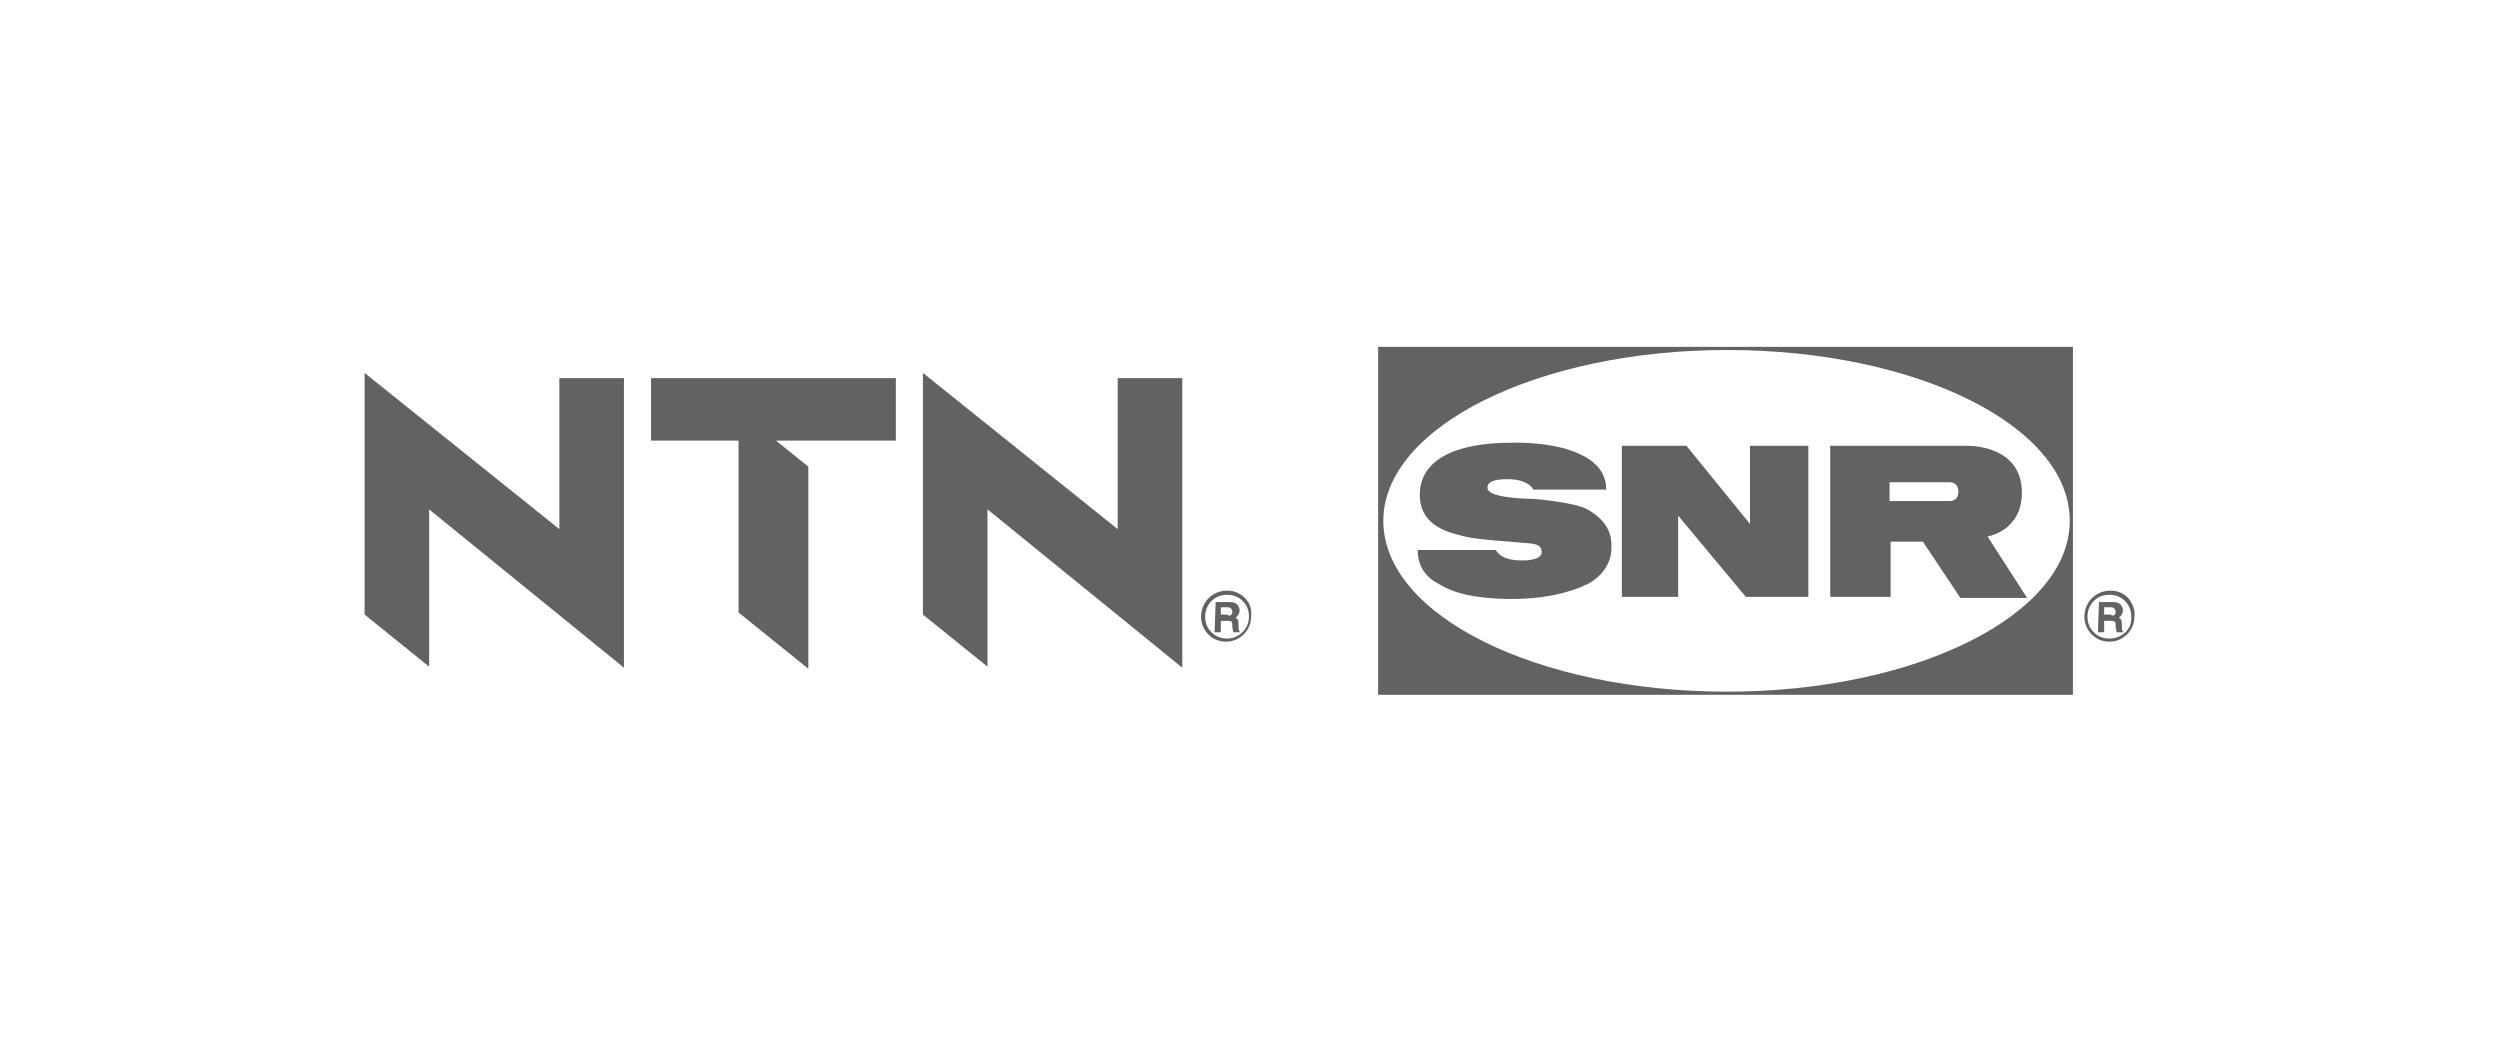 <?xml version="1.0" encoding="utf-8"?>
<!-- Generator: Adobe Illustrator 24.3.0, SVG Export Plug-In . SVG Version: 6.00 Build 0)  -->
<svg version="1.1" id="Calque_1" xmlns="http://www.w3.org/2000/svg" xmlns:xlink="http://www.w3.org/1999/xlink" x="0px" y="0px"
	 viewBox="0 0 240 100" style="enable-background:new 0 0 240 100;" xml:space="preserve">
<style type="text/css">
	.st0{display:none;fill:#626262;}
	.st1{fill:#626262;}
</style>
<rect x="95.2" y="55.1" class="st0" width="10.2" height="10.2"/>
<path class="st0" d="M36,43.9l3.2,11.2h-6.4L36,43.9z M31.2,34.8L20,65.2h9.8l1-3.5h10.2l1,3.5h10.1L40.7,34.8H31.2z"/>
<polygon class="st0" points="133.3,34.8 133.3,65.2 153.7,65.2 153.7,58.4 142.3,58.4 142.3,53.3 152.2,53.3 152.2,46.9 142.3,46.9 
	142.3,41.6 153.7,41.6 153.7,34.8 "/>
<polygon class="st0" points="209.9,34.8 205.3,45.6 200.4,34.8 189.8,34.8 200,54.5 194.7,65.2 204.9,65.2 220,34.8 "/>
<rect x="75.9" y="34.8" class="st0" width="10.2" height="10.2"/>
<polygon class="st0" points="56.6,34.8 56.6,65.2 65.6,65.2 65.6,49.7 74.6,65.2 86.1,65.2 86.1,55.1 77.4,55.1 65.6,34.8 "/>
<polygon class="st0" points="115.6,34.8 115.6,52.6 105.3,34.8 95.2,34.8 95.2,44.9 102.6,44.9 114.3,65.2 124.7,65.2 124.7,34.8 
	"/>
<path class="st0" d="M175.1,57.8c-1.2,0-2.2-0.2-3.2-0.6c-0.9-0.4-1.7-1-2.4-1.7c-0.6-0.7-1.1-1.5-1.5-2.5s-0.5-2-0.5-3.1
	c0-1,0.2-2,0.5-3c0.3-0.9,0.8-1.8,1.4-2.5c0.6-0.7,1.4-1.3,2.3-1.7c0.9-0.4,2-0.7,3.2-0.7c3.3,0,4.6,1.2,6,2.7l6.6-5.5
	c-0.4-0.5-0.9-1-1.5-1.5c-1.3-1.2-3-2.2-4.9-2.9c-1.9-0.7-4.1-1-6.6-1c-2.6,0-4.9,0.4-6.9,1.3c-2,0.9-3.7,2.1-5.2,3.5
	c-0.8,0.8-1.4,1.6-1.7,2.1c-0.4,0.5-1.5,2.3-2.1,4.9c-0.2,0.6-0.5,2.2-0.5,4.2c0,2.1,0.4,4.2,1.1,6.1c0.8,1.9,1.8,3.7,3.3,5.1
	c1.4,1.5,3.2,2.7,5.2,3.5c2.1,0.9,4.4,1.3,7,1.3c2.3,0,4.5-0.3,6.3-1c1.9-0.7,3.5-1.6,4.8-2.8c0.6-0.5,1.1-1,1.6-1.6l-6.7-5.6
	C179.3,56.8,177.8,57.8,175.1,57.8"/>
<g>
	<polygon class="st1" points="35,59 41.2,64 41.2,48.9 59.9,64.1 59.9,36.3 53.7,36.3 53.7,50.8 35,35.8 	"/>
	<polyline class="st1" points="62.5,36.3 62.5,42.3 70.9,42.3 70.9,58.8 77.6,64.2 77.6,44.8 74.5,42.3 86,42.3 86,36.3 	"/>
	<polyline class="st1" points="88.6,35.8 88.6,59 94.8,64 94.8,48.9 113.5,64.1 113.5,36.3 107.3,36.3 107.3,50.8 	"/>
	<g>
		<path class="st1" d="M117.9,59.1c0.3,0,0.4-0.1,0.4-0.4c0-0.1-0.1-0.4-0.4-0.4h-0.7v0.7H117.9z M116.7,57.8h1.4
			c0.7,0,0.9,0.5,0.9,0.8c0,0.3-0.2,0.6-0.4,0.7c0.2,0.1,0.3,0.2,0.3,0.7c0,0.4,0,0.5,0.1,0.6v0.1h-0.6c0-0.1-0.1-0.3-0.1-0.6
			c0-0.4,0-0.5-0.5-0.5h-0.6v1.1h-0.6"/>
		<path class="st1" d="M117.8,61.3c-0.6,0-1.1-0.2-1.5-0.6c-0.4-0.4-0.6-0.9-0.6-1.5c0-0.6,0.2-1.1,0.6-1.5c0.4-0.4,0.9-0.6,1.5-0.6
			c0.6,0,1.1,0.2,1.5,0.6c0.4,0.4,0.6,0.9,0.6,1.5C119.9,60.4,118.9,61.3,117.8,61.3 M119.5,57.4c-0.5-0.5-1.1-0.7-1.7-0.7
			c-1.4,0-2.5,1.1-2.5,2.5c0,0.7,0.3,1.3,0.7,1.7c0.5,0.5,1.1,0.7,1.7,0.7c0.7,0,1.3-0.3,1.7-0.7c0.5-0.5,0.7-1.1,0.7-1.7
			C120.2,58.5,120,57.9,119.5,57.4"/>
		<path class="st1" d="M165.8,66.4c-18.2,0-33-7.3-33-16.4c0-9,14.8-16.4,33-16.4c18.2,0,32.9,7.3,32.9,16.4
			C198.7,59,184,66.4,165.8,66.4 M132.3,66.7H199V33.3h-66.7V66.7z"/>
	</g>
	<polyline class="st1" points="155.7,42.8 161.9,42.8 168,50.3 168,42.8 173.6,42.8 173.6,57.3 167.6,57.3 161.1,49.5 161.1,57.3 
		155.7,57.3 	"/>
	<g>
		<path class="st1" d="M187.1,48.1c0,0,0.9,0.1,0.9-0.9c0-1-0.9-0.9-0.9-0.9h-5.7v1.8H187.1z M175.7,57.3V42.8h13.1
			c0,0,5.3-0.2,5.3,4.5c0,3.7-3.3,4.2-3.3,4.2l3.8,5.9h-6.4l-3.6-5.4h-3.1v5.3"/>
		<path class="st1" d="M136.1,52.8l7.5,0c0,0,0.4,1,2.4,1c0,0,2,0.1,2-0.8c0-0.9-1-0.8-1.9-0.9c-1-0.1-4.4-0.3-5.5-0.6
			c-1.1-0.3-4.3-0.8-4.3-4c0-3.3,3.3-5,8.8-5c0,0,2.5-0.1,4.9,0.5c2.2,0.6,4.2,1.7,4.2,4h-7c0,0-0.4-1-2.5-1c-2,0-1.9,0.7-1.9,0.8
			c0,0.2-0.1,1,4.5,1.1c0,0,3.8,0.3,5.1,1c1.7,1,2.3,2.1,2.3,3.5c0.1,2.4-2,3.6-2.6,3.8c-0.6,0.3-3,1.3-6.9,1.3
			c-3.9,0-5.9-0.7-7-1.4C137,55.5,136.1,54.5,136.1,52.8"/>
		<path class="st1" d="M202.7,59.1c0.3,0,0.4-0.1,0.4-0.4c0-0.1-0.1-0.4-0.4-0.4H202v0.7H202.7z M201.5,57.8h1.4
			c0.7,0,0.9,0.5,0.9,0.8c0,0.3-0.2,0.6-0.4,0.7c0.2,0.1,0.3,0.2,0.3,0.7c0,0.4,0,0.5,0.1,0.6v0.1h-0.6c0-0.1-0.1-0.3-0.1-0.6
			c0-0.4,0-0.5-0.5-0.5H202v1.1h-0.6"/>
		<path class="st1" d="M202.5,61.3c-0.6,0-1.1-0.2-1.5-0.6c-0.4-0.4-0.6-0.9-0.6-1.5c0-0.6,0.2-1.1,0.6-1.5c0.4-0.4,0.9-0.6,1.5-0.6
			s1.1,0.2,1.5,0.6c0.4,0.4,0.6,0.9,0.6,1.5C204.7,60.4,203.7,61.3,202.5,61.3 M204.3,57.4c-0.5-0.5-1.1-0.7-1.7-0.7
			c-1.4,0-2.5,1.1-2.5,2.5c0,0.7,0.3,1.3,0.7,1.7c0.5,0.5,1.1,0.7,1.7,0.7c0.7,0,1.3-0.3,1.7-0.7c0.5-0.5,0.7-1.1,0.7-1.7
			C205,58.5,204.7,57.9,204.3,57.4"/>
	</g>
</g>
<g>
</g>
<g>
</g>
<g>
</g>
<g>
</g>
<g>
</g>
<g>
</g>
<g>
</g>
<g>
</g>
<g>
</g>
<g>
</g>
<g>
</g>
<g>
</g>
<g>
</g>
<g>
</g>
<g>
</g>
</svg>
